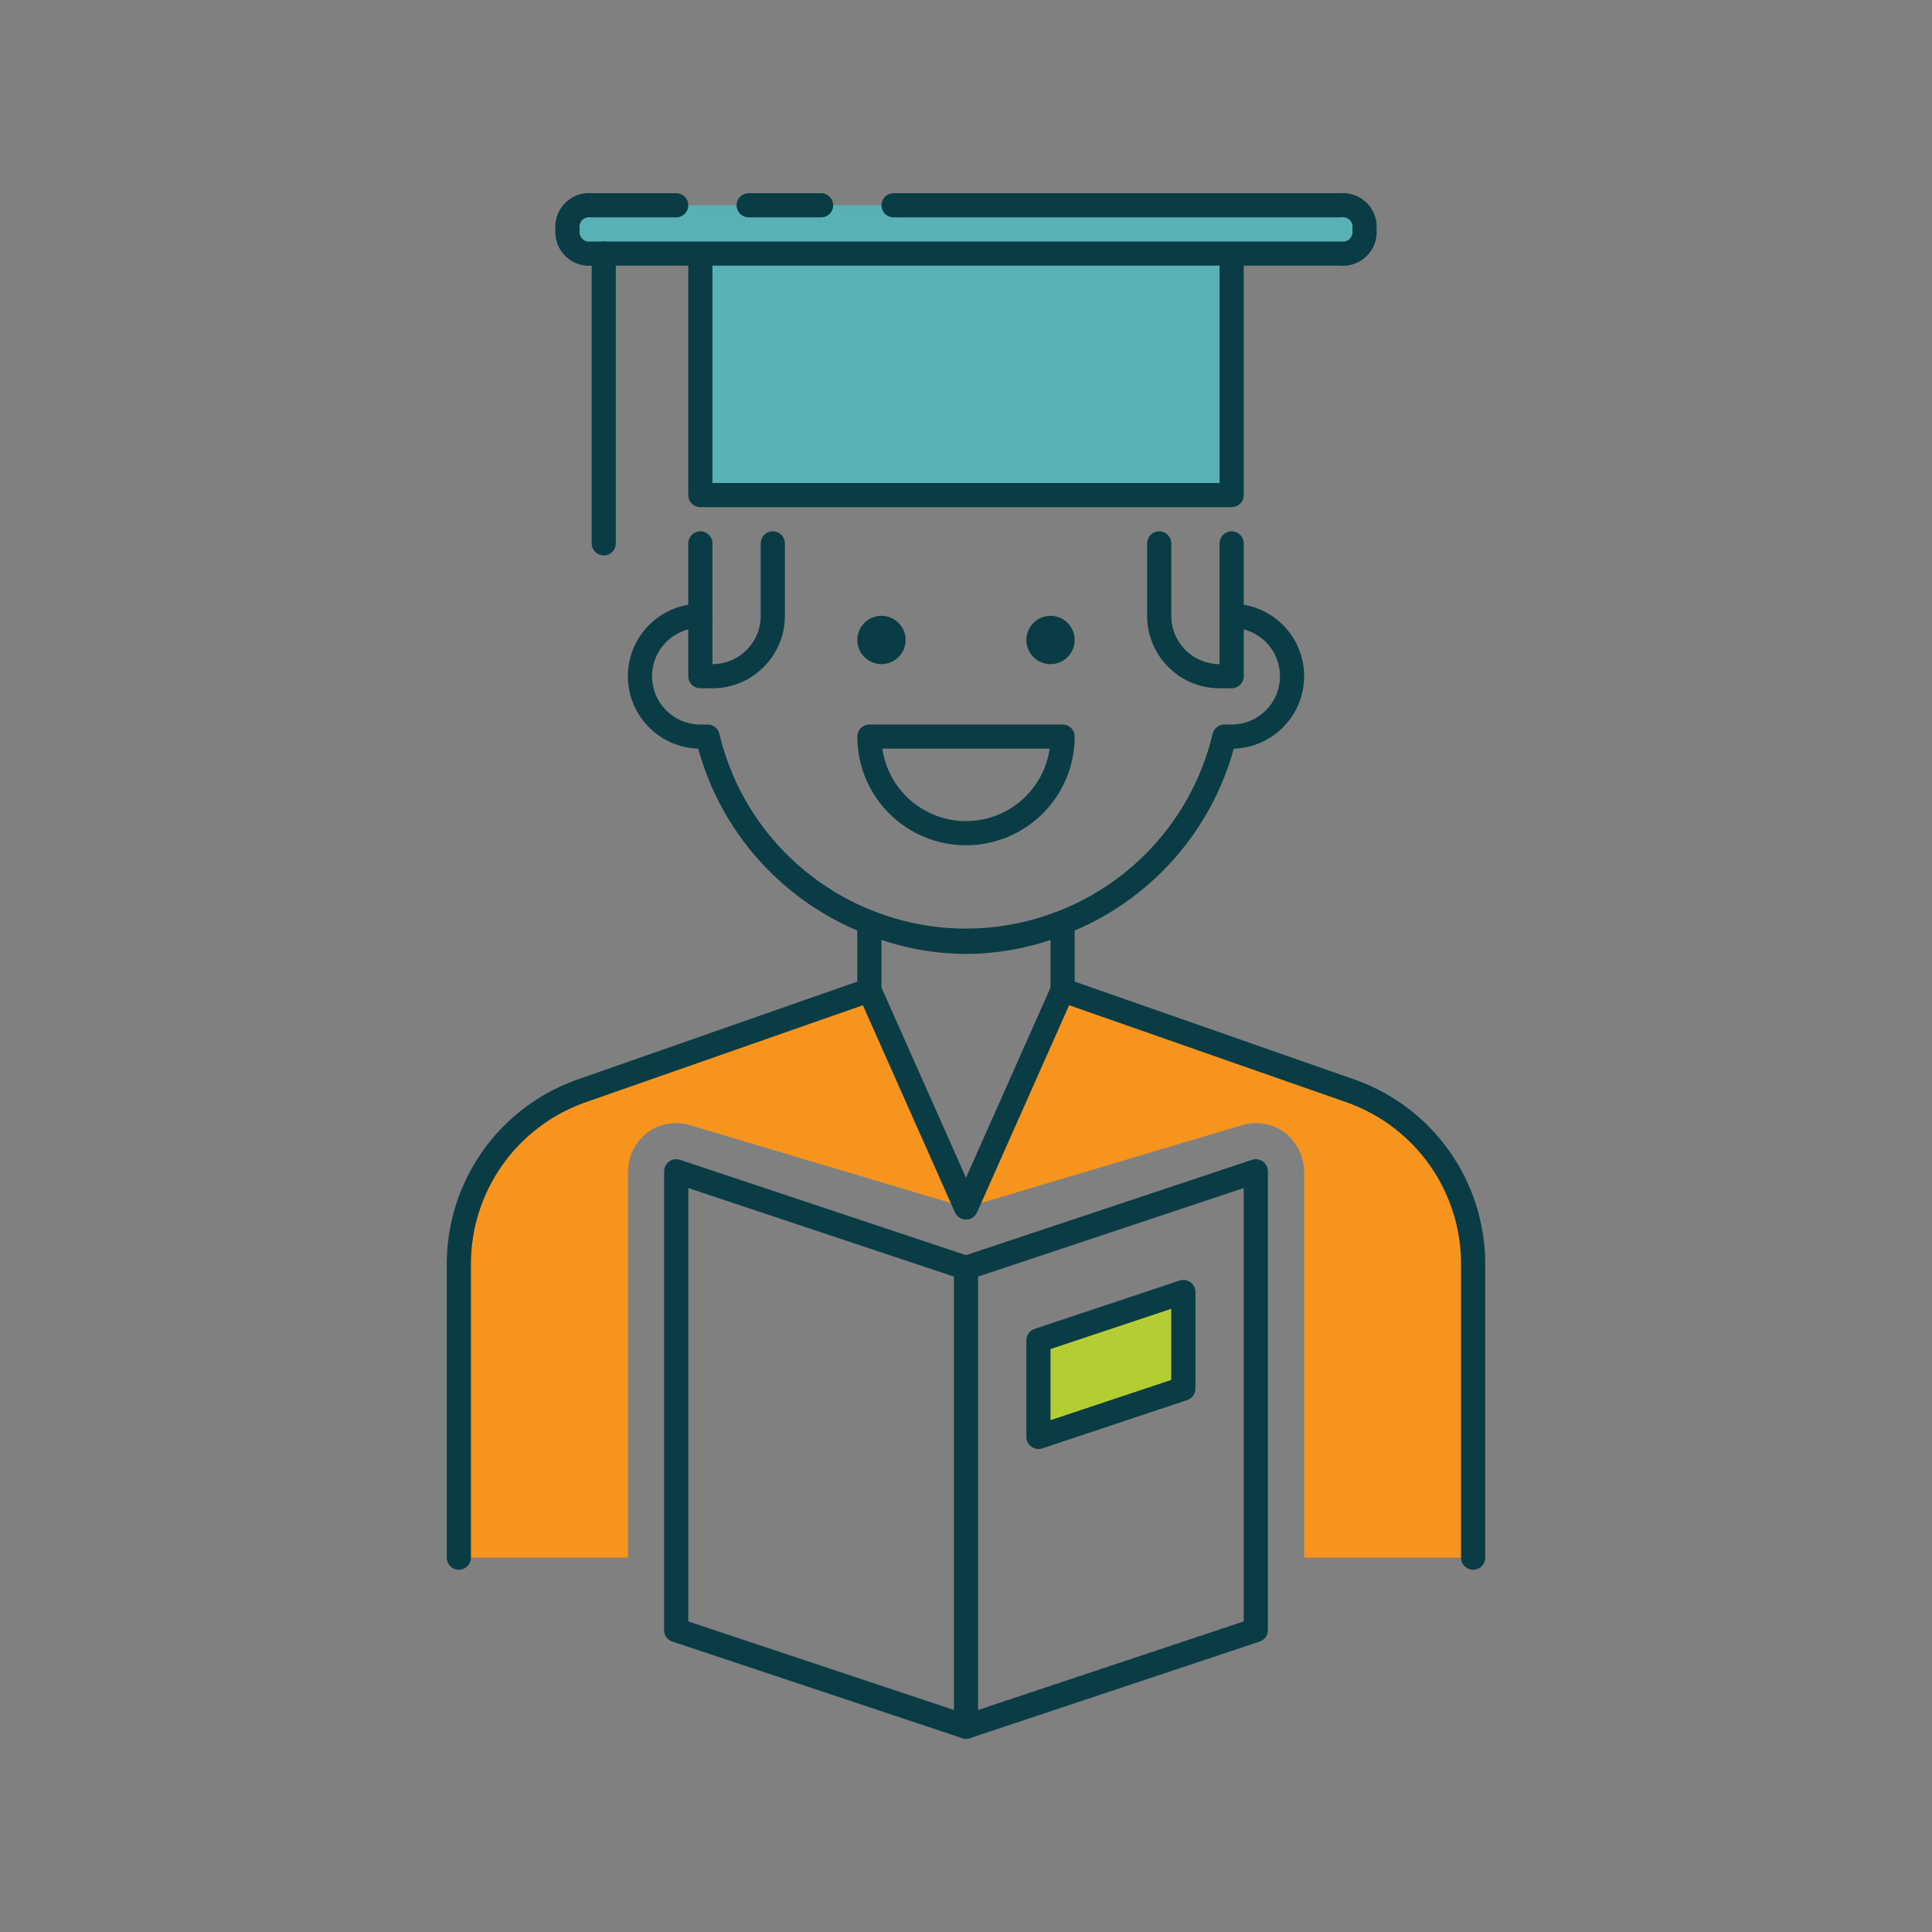 <?xml version="1.0" encoding="UTF-8"?>
<svg version="1.1" viewBox="0 0 80 80" xmlns="http://www.w3.org/2000/svg" xmlns:xlink="http://www.w3.org/1999/xlink">
    <rect x="0" y="0" width="80" height="80" fill="#808080" stroke="none"/>
    <!--Generated by IJSVG (https://github.com/iconjar/IJSVG)-->
    <g fill="#F7941D">
        <path d="M26,48.5l-4.12474e-08,1.74218e-06c0.015,-0.626 0.308,-1.213 0.8,-1.6l-1.1505e-07,8.54589e-08c0.517,-0.384 1.187,-0.496 1.8,-0.3l11.4,3.4l-4,-9l-12,4.2l1.64947e-07,-6.00496e-08c-2.988,1.088 -4.983,3.92 -5,7.1v12.2h7Z"></path>
        <path d="M56,45.2l-12,-4.2l-4,9l11.4,-3.4l8.30911e-08,-2.64863e-08c0.613,-0.196 1.283,-0.084 1.8,0.3l-2.82774e-08,-2.22731e-08c0.492,0.387 0.785,0.974 0.8,1.6v16h7v-12.2l-1.07766e-07,-1.9745e-05c-0.017,-3.18 -2.012,-6.012 -5,-7.1Z"></path>
    </g>
    <path fill="#093C44" d="M44.207,25.793c0.391,0.391 0.391,1.024 0,1.414c-0.391,0.391 -1.024,0.391 -1.414,0c-0.391,-0.391 -0.391,-1.024 0,-1.414c0.391,-0.391 1.024,-0.391 1.414,0"></path>
    <path d="M37.207,25.793c0.391,0.391 0.391,1.024 0,1.414c-0.391,0.391 -1.024,0.391 -1.414,0c-0.391,-0.391 -0.391,-1.024 0,-1.414c0.391,-0.391 1.024,-0.391 1.414,0" fill="#093C44"></path>
    <path fill="none" stroke="#093C44" stroke-linecap="round" stroke-linejoin="round" stroke-width="1" d="M40,39l-1.30748e-07,-4.93202e-10c-1.373,-0.005 -2.731,-0.277 -4,-0.8v2.8l4,9l4,-9v-2.8l-5.77924e-08,2.38247e-08c-1.269,0.523 -2.627,0.795 -4,0.8Z"></path>
    <g stroke-linecap="round" stroke-width="1" stroke="#093C44" fill="#59B1B5" stroke-linejoin="round">
        <path d="M51,10.5v10h-22v-10"></path>
        <path d="M37,8.5h18.5l-5.08118e-09,6.04372e-10c0.494,-0.059 0.941,0.294 1,0.787c0.008,0.071 0.008,0.142 1.20875e-09,0.213v0l8.79409e-09,7.39352e-08c0.059,0.494 -0.294,0.941 -0.787,1c-0.071,0.008 -0.142,0.008 -0.213,-1.75882e-08h-31l3.34888e-08,-3.98327e-09c-0.494,0.059 -0.941,-0.294 -1,-0.787c-0.008,-0.071 -0.008,-0.142 -7.96653e-09,-0.213v0l-1.33351e-08,-1.12113e-07c-0.059,-0.494 0.294,-0.941 0.787,-1c0.071,-0.008 0.142,-0.008 0.213,2.66703e-08h3.5"></path>
        <path d="M31,8.5h3"></path>
        <path fill="#FFF" d="M25,10.5v12"></path>
        <path fill="none" d="M29,25.5l-1.09278e-07,3.55271e-15c-1.381,6.03528e-08 -2.5,1.119 -2.5,2.5c6.03528e-08,1.381 1.119,2.5 2.5,2.5h0.3l-5.01988e-07,-2.10517e-06c1.409,5.909 7.342,9.558 13.252,8.149c4.035,-0.962 7.186,-4.113 8.149,-8.149h0.3l-1.09278e-07,-3.55271e-15c1.381,6.03528e-08 2.5,-1.119 2.5,-2.5c6.03528e-08,-1.381 -1.119,-2.5 -2.5,-2.5"></path>
        <path fill="none" d="M32,22.5v3v0c0,1.381 -1.119,2.5 -2.5,2.5h-0.5v-5.5"></path>
        <path fill="none" d="M48,22.5v3l2.84217e-14,3.77489e-07c2.08482e-07,1.381 1.119,2.5 2.5,2.5h0.5v-5.5"></path>
        <path fill="none" d="M52,67.5l-12,4l-12,-4v-19l12,4l12,-4v19Z"></path>
        <path fill="none" d="M61,64.5v-12.2l-1.07904e-07,-1.97702e-05c-0.017,-3.18 -2.012,-6.012 -5,-7.1l-12,-4.2"></path>
        <path fill="none" d="M36,41l-12,4.2l1.64947e-07,-6.00496e-08c-2.988,1.088 -4.983,3.92 -5,7.1v12.2"></path>
        <path fill="#B5CD34" d="M40,52.5v19"></path>
        <path fill="#B5CD34" d="M49,57.5l-6,2v-4l6,-2v4Z"></path>
        <path fill="none" d="M40,34.5l-1.74846e-07,-7.10543e-15c2.209,9.65645e-08 4,-1.791 4,-4h-8l3.55271e-14,4.29138e-07c3.33571e-07,2.209 1.791,4 4,4Z"></path>
    </g>
</svg>
